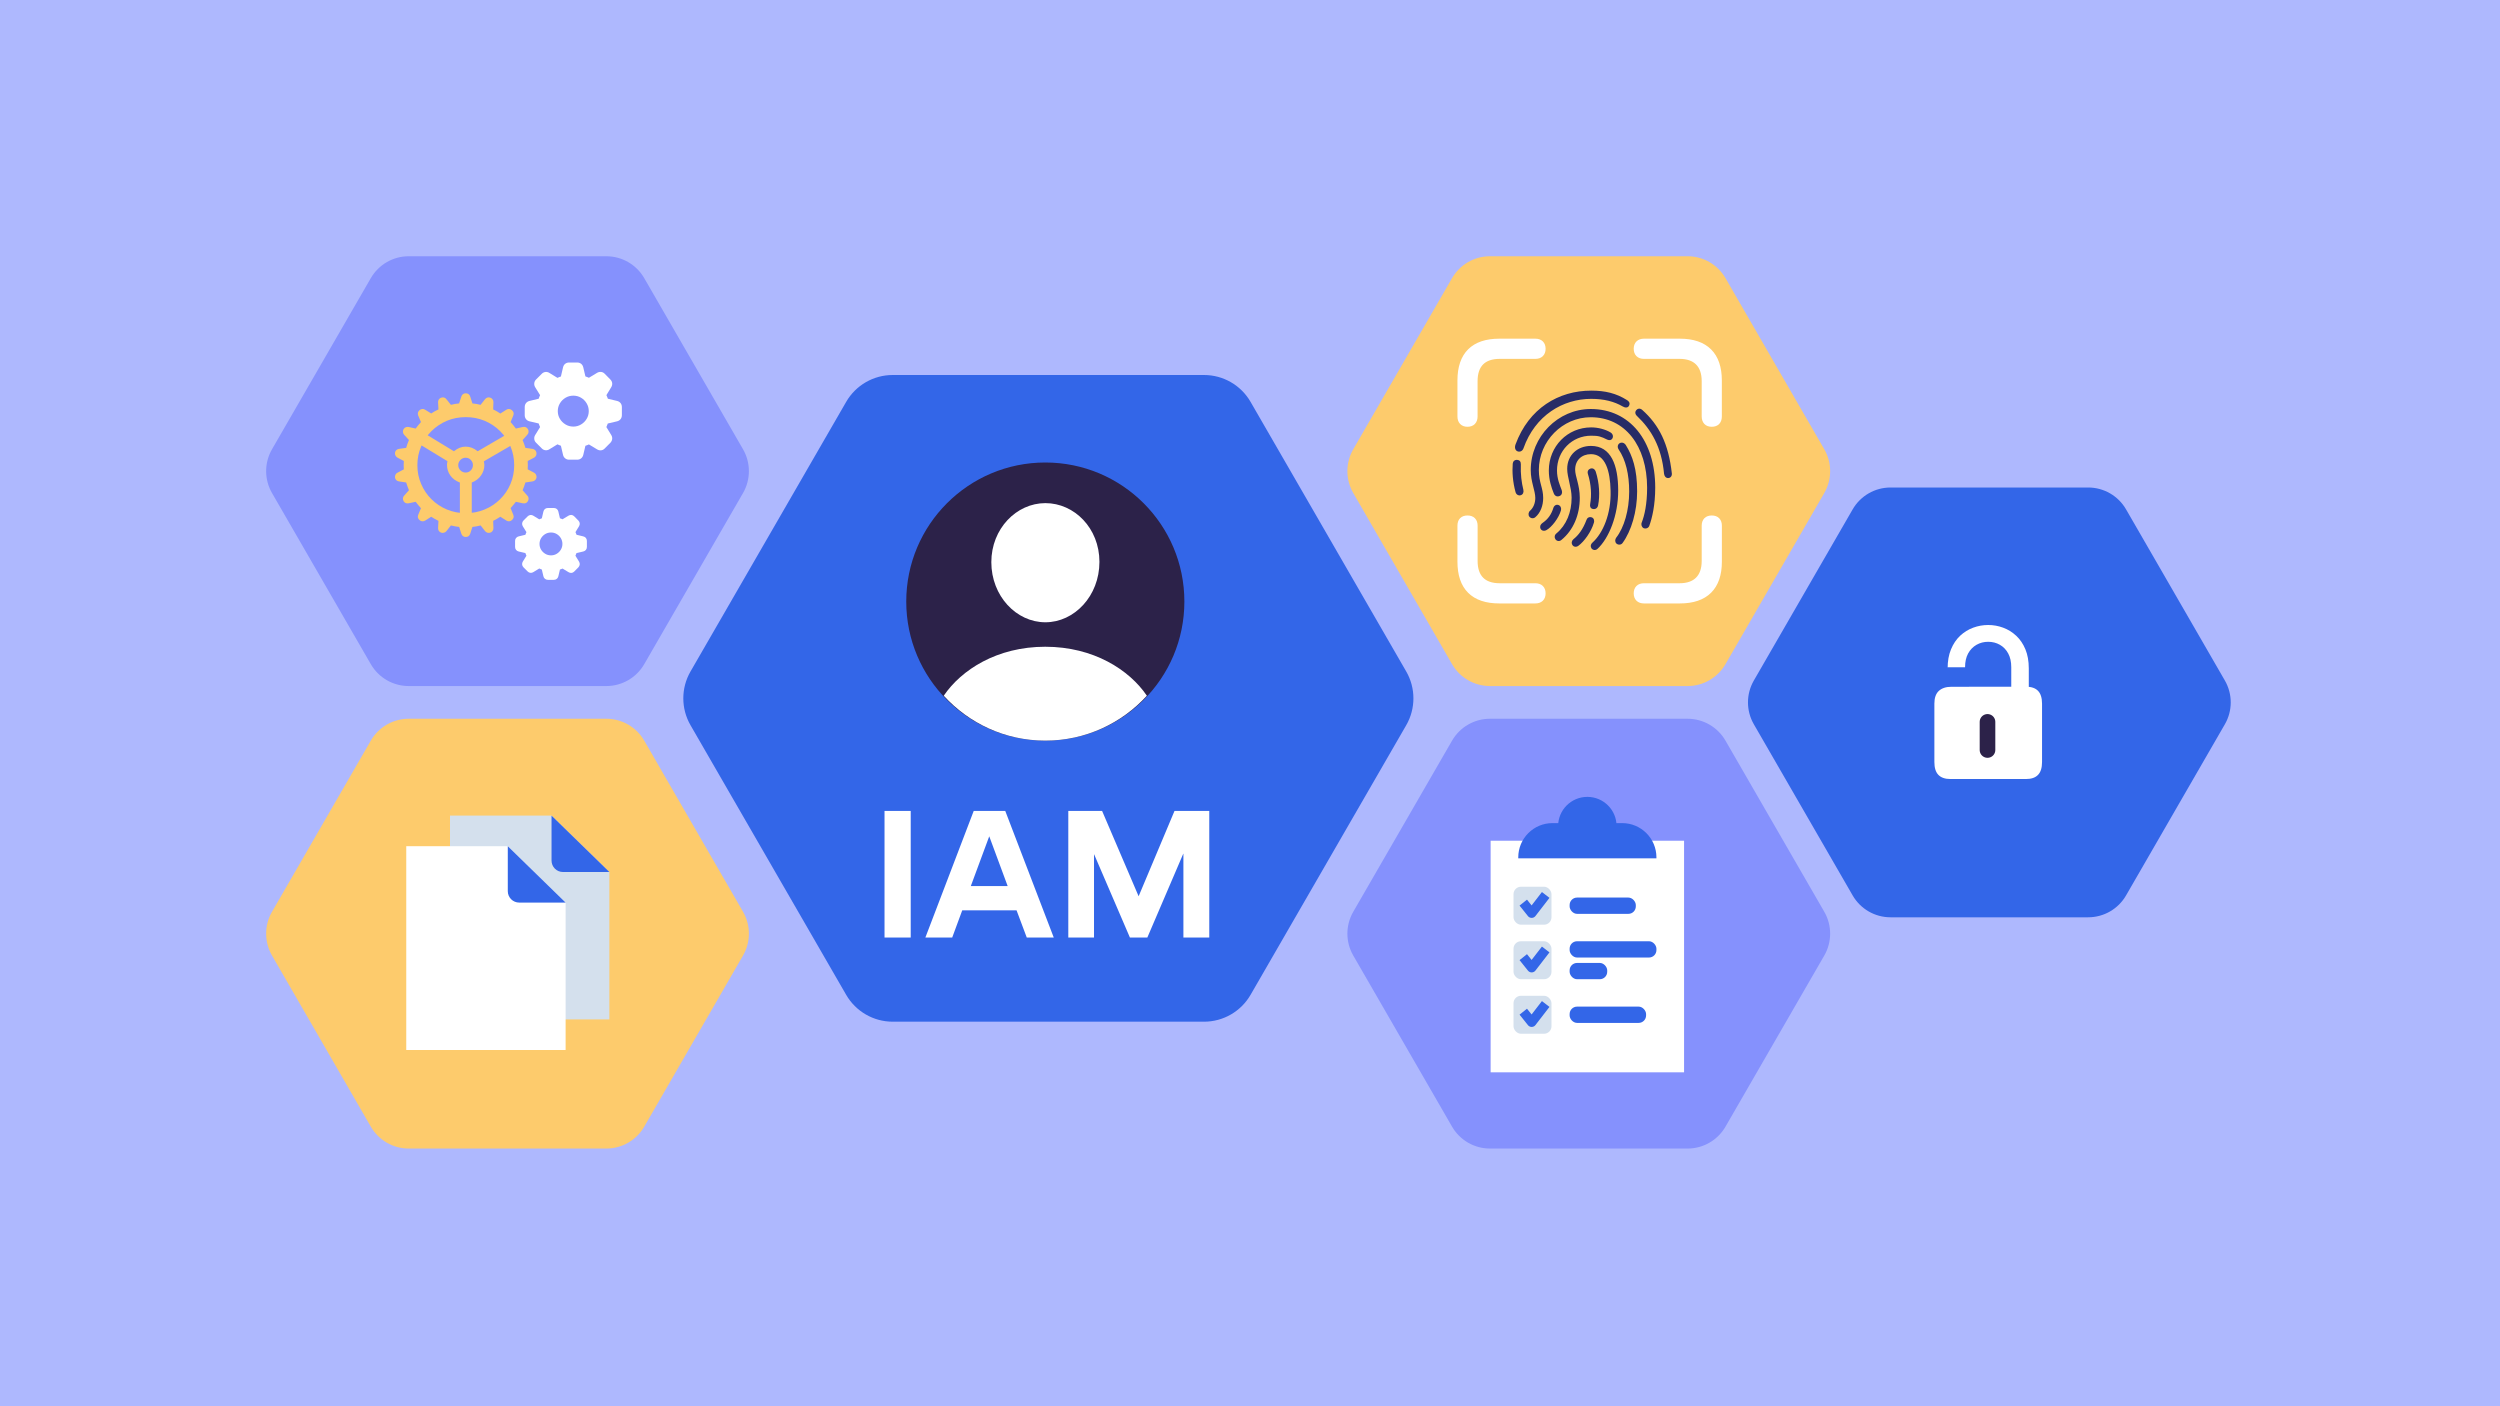 <svg width="800" height="450" viewBox="0 0 800 450" fill="none" xmlns="http://www.w3.org/2000/svg"><rect width="800" height="450" fill="#AEB8FE"/><path d="M449.991 214.872C453.063 220.193 453.063 226.749 449.991 232.07L400.181 318.342C397.109 323.664 391.432 326.942 385.287 326.942L285.668 326.942C279.524 326.942 273.846 323.664 270.774 318.342L220.965 232.07C217.893 226.749 217.893 220.193 220.965 214.872L270.774 128.599C273.846 123.278 279.524 120 285.668 120L385.287 120C391.432 120 397.109 123.278 400.181 128.599L449.991 214.872Z" fill="#3366E8"/><path d="M283.047 259.492H291.428V300H283.047V259.492ZM325.3 291.309H307.917L304.71 300H296.122L311.591 259.492H321.679L337.199 300H328.56L325.3 291.309ZM310.659 283.548H322.455L316.557 267.614L310.659 283.548ZM378.69 300V273.201H378.639L367.153 300H361.566L350.133 273.408H350.081V300H341.855V259.492H352.668L364.36 286.808L375.845 259.492H386.968V300H378.69Z" fill="white"/><circle cx="334.5" cy="192.5" r="44.5" fill="#2C2249"/><path d="M302 222.631C307.617 214.346 319.047 206.957 334.479 206.957C349.941 206.957 361.38 214.346 367 222.632C358.926 231.466 347.354 237 334.5 237C321.646 237 310.074 231.466 302 222.631Z" fill="white"/><path d="M351.819 179.802C351.819 190.734 343.776 199.13 334.522 199.13C325.225 199.13 317.225 190.734 317.225 179.89C317.225 169.177 325.268 161 334.522 161C343.776 161 351.819 169.002 351.819 179.802Z" fill="white"/><path d="M583.771 143.768C586.272 148.099 586.272 153.436 583.771 157.768L552.151 212.536C549.65 216.867 545.028 219.536 540.026 219.536L476.786 219.536C471.784 219.536 467.163 216.867 464.662 212.536L433.041 157.768C430.541 153.436 430.541 148.099 433.041 143.768L464.662 89C467.163 84.668 471.784 82 476.786 82L540.026 82C545.028 82 549.65 84.668 552.151 89L583.771 143.768Z" fill="#FDCB6C"/><path d="M711.959 217.768C714.459 222.099 714.459 227.436 711.959 231.768L680.338 286.536C677.837 290.867 673.216 293.536 668.214 293.536L604.974 293.536C599.972 293.536 595.35 290.867 592.849 286.536L561.229 231.768C558.728 227.436 558.728 222.099 561.229 217.768L592.849 163C595.35 158.668 599.972 156 604.974 156L668.214 156C673.216 156 677.837 158.668 680.338 163L711.959 217.768Z" fill="#3366E8"/><path d="M583.771 291.768C586.272 296.099 586.272 301.436 583.771 305.768L552.151 360.536C549.65 364.867 545.028 367.536 540.026 367.536L476.786 367.536C471.784 367.536 467.163 364.867 464.662 360.536L433.041 305.768C430.541 301.436 430.541 296.099 433.041 291.768L464.662 237C467.163 232.668 471.784 230 476.786 230L540.026 230C545.028 230 549.65 232.668 552.151 237L583.771 291.768Z" fill="#8591FD"/><path d="M237.771 143.768C240.272 148.099 240.272 153.436 237.771 157.768L206.151 212.536C203.65 216.867 199.028 219.536 194.026 219.536L130.786 219.536C125.784 219.536 121.163 216.867 118.662 212.536L87.041 157.768C84.541 153.436 84.541 148.099 87.041 143.768L118.662 89C121.163 84.668 125.784 82 130.786 82L194.026 82C199.028 82 203.65 84.668 206.151 89L237.771 143.768Z" fill="#8591FD"/><path d="M237.771 291.768C240.272 296.099 240.272 301.436 237.771 305.768L206.151 360.536C203.65 364.867 199.028 367.536 194.026 367.536L130.786 367.536C125.784 367.536 121.163 364.867 118.662 360.536L87.041 305.768C84.541 301.436 84.541 296.099 87.041 291.768L118.662 237C121.163 232.668 125.784 230 130.786 230L194.026 230C199.028 230 203.65 232.668 206.151 237L237.771 291.768Z" fill="#FDCB6C"/><path d="M624.143 249.287H648.308C650.031 249.287 651.315 248.847 652.159 247.968C653.021 247.09 653.452 245.72 653.452 243.859V225.173C653.452 223.312 653.021 221.942 652.159 221.064C651.315 220.185 650.031 219.746 648.308 219.746L624.427 219.771C622.722 219.771 621.386 220.211 620.421 221.09C619.474 221.968 619 223.33 619 225.173V243.859C619 245.72 619.431 247.09 620.292 247.968C621.154 248.847 622.437 249.287 624.143 249.287ZM623.239 213.517H628.821C628.821 211.777 629.149 210.304 629.803 209.097C630.475 207.891 631.371 206.97 632.491 206.332C633.611 205.695 634.852 205.376 636.213 205.376C637.591 205.376 638.84 205.695 639.96 206.332C641.08 206.97 641.968 207.891 642.622 209.097C643.277 210.304 643.605 211.777 643.605 213.517V221.658H649.213V213.905C649.213 211.561 648.851 209.52 648.127 207.779C647.404 206.039 646.422 204.592 645.181 203.437C643.941 202.283 642.545 201.421 640.994 200.853C639.461 200.284 637.867 200 636.213 200C634.576 200 632.982 200.284 631.431 200.853C629.881 201.421 628.485 202.283 627.245 203.437C626.021 204.592 625.048 206.039 624.324 207.779C623.6 209.52 623.239 211.561 623.239 213.905V213.517Z" fill="white"/><rect x="477" y="269.033" width="61.901" height="74.109" fill="white"/><rect x="484.323" y="301.199" width="12.153" height="12.153" rx="2.383" fill="#D4E0ED"/><rect x="484.323" y="283.751" width="12.153" height="12.153" rx="2.383" fill="#D4E0ED"/><rect x="484.323" y="318.647" width="12.153" height="12.153" rx="2.383" fill="#D4E0ED"/><rect x="502.278" y="301.199" width="27.779" height="5.213" rx="2.383" fill="#3366E8"/><rect x="502.278" y="322.117" width="24.468" height="5.213" rx="2.383" fill="#3366E8"/><rect x="502.278" y="287.221" width="21.182" height="5.213" rx="2.383" fill="#3366E8"/><rect x="502.278" y="308.139" width="12.032" height="5.213" rx="2.383" fill="#3366E8"/><path d="M494.622 286.384L490.134 292.199L487.445 288.836" stroke="#3366E8" stroke-width="3.049" stroke-linejoin="round"/><path d="M494.622 321.279L490.134 327.094L487.445 323.732" stroke="#3366E8" stroke-width="3.049" stroke-linejoin="round"/><path d="M494.622 303.831L490.134 309.647L487.445 306.284" stroke="#3366E8" stroke-width="3.049" stroke-linejoin="round"/><path d="M485.844 274.358C485.844 268.303 490.753 263.394 496.808 263.394H519.093C525.148 263.394 530.056 268.303 530.056 274.358V274.671H485.844V274.358Z" fill="#3366E8"/><circle cx="507.95" cy="264.355" r="9.355" fill="#3366E8"/><path d="M167.912 130.258L167.912 132.861C167.912 133.355 168.053 133.779 168.335 134.132C168.618 134.486 168.996 134.718 169.47 134.829L172.377 135.51C172.437 135.712 172.508 135.908 172.588 136.1C172.669 136.292 172.75 136.478 172.831 136.66L171.272 139.188C171.019 139.591 170.918 140.02 170.969 140.474C171.009 140.928 171.196 141.322 171.529 141.655L173.36 143.486C173.703 143.839 174.107 144.036 174.571 144.076C175.035 144.117 175.469 144.001 175.873 143.728L178.385 142.185C178.567 142.275 178.749 142.356 178.93 142.427C179.112 142.507 179.299 142.578 179.49 142.639L180.171 145.56C180.282 146.034 180.514 146.407 180.868 146.68C181.221 146.962 181.645 147.104 182.139 147.104L184.697 147.104C185.181 147.104 185.6 146.962 185.953 146.68C186.306 146.407 186.538 146.034 186.649 145.56L187.33 142.654C187.542 142.593 187.739 142.523 187.921 142.442C188.112 142.371 188.289 142.296 188.451 142.215L191.008 143.759C191.432 144.031 191.866 144.147 192.31 144.107C192.764 144.066 193.163 143.87 193.506 143.516L195.352 141.655C195.665 141.302 195.847 140.913 195.897 140.489C195.948 140.076 195.857 139.662 195.625 139.248L194.036 136.66C194.116 136.489 194.192 136.307 194.263 136.115C194.343 135.923 194.419 135.727 194.49 135.525L197.441 134.829C197.915 134.718 198.294 134.486 198.576 134.132C198.859 133.779 199 133.355 199 132.861L199 130.258C199 129.763 198.859 129.339 198.576 128.986C198.294 128.633 197.91 128.401 197.426 128.29L194.52 127.594C194.449 127.402 194.374 127.205 194.293 127.004C194.222 126.802 194.141 126.615 194.051 126.444L195.625 123.855C195.857 123.442 195.948 123.023 195.897 122.599C195.847 122.185 195.66 121.807 195.337 121.464L193.506 119.602C193.163 119.249 192.764 119.052 192.31 119.012C191.866 118.972 191.432 119.083 191.008 119.345L188.451 120.889C188.289 120.818 188.112 120.742 187.921 120.662C187.739 120.591 187.542 120.52 187.33 120.45L186.649 117.559C186.538 117.075 186.306 116.691 185.953 116.409C185.6 116.136 185.181 116 184.697 116L182.139 116C181.645 116 181.221 116.136 180.868 116.409C180.514 116.691 180.282 117.075 180.171 117.559L179.49 120.48C179.299 120.541 179.112 120.606 178.93 120.677C178.749 120.758 178.567 120.838 178.385 120.919L175.873 119.375C175.469 119.103 175.035 118.987 174.571 119.027C174.107 119.078 173.703 119.274 173.36 119.617L171.529 121.449C171.196 121.792 171.009 122.19 170.969 122.645C170.918 123.099 171.019 123.527 171.272 123.931L172.831 126.459C172.75 126.63 172.669 126.812 172.588 127.004C172.508 127.205 172.437 127.402 172.377 127.594L169.47 128.29C168.996 128.401 168.618 128.633 168.335 128.986C168.053 129.339 167.912 129.763 167.912 130.258ZM178.491 131.559C178.491 130.651 178.718 129.819 179.172 129.062C179.626 128.315 180.227 127.72 180.974 127.276C181.72 126.832 182.553 126.61 183.471 126.61C184.369 126.61 185.191 126.832 185.938 127.276C186.685 127.72 187.28 128.315 187.724 129.062C188.178 129.819 188.405 130.651 188.405 131.559C188.405 132.468 188.178 133.295 187.724 134.042C187.28 134.788 186.685 135.384 185.938 135.828C185.191 136.282 184.369 136.509 183.471 136.509C182.553 136.509 181.72 136.282 180.974 135.828C180.227 135.384 179.626 134.788 179.172 134.042C178.718 133.295 178.491 132.468 178.491 131.559Z" fill="white"/><path d="M164.825 173.096L164.825 175.021C164.825 175.386 164.929 175.699 165.138 175.96C165.347 176.222 165.627 176.393 165.977 176.475L168.125 176.979C168.17 177.128 168.222 177.273 168.282 177.415C168.342 177.557 168.401 177.695 168.461 177.829L167.309 179.697C167.122 179.996 167.048 180.313 167.085 180.648C167.115 180.984 167.253 181.275 167.499 181.521L168.853 182.875C169.106 183.136 169.405 183.281 169.748 183.311C170.091 183.341 170.412 183.255 170.71 183.054L172.567 181.913C172.702 181.98 172.836 182.039 172.97 182.092C173.104 182.151 173.242 182.204 173.384 182.248L173.887 184.408C173.97 184.758 174.141 185.034 174.402 185.236C174.663 185.444 174.976 185.549 175.342 185.549L177.233 185.549C177.591 185.549 177.9 185.444 178.161 185.236C178.422 185.034 178.594 184.758 178.676 184.408L179.18 182.259C179.336 182.215 179.482 182.163 179.616 182.103C179.758 182.051 179.888 181.995 180.008 181.935L181.898 183.076C182.212 183.278 182.532 183.363 182.861 183.334C183.196 183.304 183.491 183.158 183.744 182.897L185.109 181.521C185.341 181.26 185.475 180.973 185.512 180.66C185.549 180.354 185.482 180.048 185.311 179.742L184.136 177.829C184.196 177.702 184.252 177.568 184.304 177.426C184.364 177.284 184.419 177.139 184.472 176.99L186.653 176.475C187.004 176.393 187.284 176.222 187.493 175.96C187.701 175.699 187.806 175.386 187.806 175.021L187.806 173.096C187.806 172.731 187.701 172.417 187.493 172.156C187.284 171.895 187 171.724 186.642 171.642L184.494 171.127C184.442 170.985 184.386 170.84 184.326 170.691C184.274 170.542 184.214 170.404 184.147 170.277L185.311 168.364C185.482 168.058 185.549 167.748 185.512 167.435C185.475 167.129 185.337 166.849 185.098 166.596L183.744 165.22C183.491 164.959 183.196 164.813 182.861 164.783C182.532 164.753 182.212 164.836 181.898 165.029L180.008 166.171C179.888 166.118 179.758 166.063 179.616 166.003C179.482 165.951 179.336 165.898 179.18 165.846L178.676 163.709C178.594 163.351 178.422 163.068 178.161 162.859C177.9 162.658 177.591 162.557 177.233 162.557L175.342 162.557C174.976 162.557 174.663 162.658 174.402 162.859C174.141 163.068 173.97 163.351 173.887 163.709L173.384 165.869C173.242 165.913 173.104 165.962 172.97 166.014C172.836 166.074 172.702 166.133 172.567 166.193L170.71 165.052C170.412 164.85 170.091 164.765 169.748 164.794C169.405 164.832 169.106 164.977 168.853 165.231L167.499 166.585C167.253 166.838 167.115 167.133 167.085 167.469C167.048 167.804 167.122 168.121 167.309 168.42L168.461 170.288C168.401 170.415 168.342 170.549 168.282 170.691C168.222 170.84 168.17 170.985 168.125 171.127L165.977 171.642C165.627 171.724 165.347 171.895 165.138 172.156C164.929 172.417 164.825 172.731 164.825 173.096ZM172.646 174.058C172.646 173.387 172.813 172.772 173.149 172.212C173.485 171.66 173.929 171.22 174.48 170.892C175.032 170.564 175.648 170.4 176.327 170.4C176.99 170.4 177.598 170.564 178.15 170.892C178.702 171.22 179.142 171.66 179.47 172.212C179.806 172.772 179.974 173.387 179.974 174.058C179.974 174.73 179.806 175.341 179.47 175.893C179.142 176.445 178.702 176.885 178.15 177.214C177.598 177.549 176.99 177.717 176.327 177.717C175.648 177.717 175.032 177.549 174.48 177.214C173.929 176.885 173.485 176.445 173.149 175.893C172.813 175.341 172.646 174.73 172.646 174.058Z" fill="white"/><path d="M129.174 148.855C129.174 149.078 129.181 149.294 129.194 149.503C129.208 149.726 129.222 149.955 129.236 150.192L127.21 151.258C126.917 151.383 126.702 151.592 126.562 151.884C126.409 152.177 126.353 152.497 126.395 152.845C126.451 153.166 126.597 153.437 126.834 153.66C127.071 153.883 127.363 154.015 127.711 154.057L129.967 154.391C130.079 154.809 130.218 155.227 130.385 155.644C130.538 156.062 130.698 156.473 130.866 156.877L129.362 158.569C129.125 158.806 128.986 159.084 128.944 159.405C128.902 159.725 128.972 160.045 129.153 160.366C129.515 160.964 130.058 161.194 130.782 161.055L133.017 160.574C133.268 160.923 133.54 161.271 133.832 161.619C134.11 161.967 134.403 162.301 134.709 162.622L133.832 164.732C133.553 165.386 133.707 165.964 134.292 166.465C134.528 166.674 134.807 166.793 135.127 166.821C135.447 166.848 135.754 166.772 136.046 166.591L137.989 165.358C138.351 165.609 138.72 165.839 139.096 166.048C139.486 166.27 139.89 166.479 140.308 166.674L140.182 168.972C140.169 169.306 140.245 169.606 140.412 169.87C140.593 170.149 140.851 170.344 141.185 170.455C141.492 170.553 141.798 170.553 142.104 170.455C142.425 170.372 142.682 170.198 142.877 169.933L144.298 168.137C144.716 168.248 145.147 168.345 145.593 168.429C146.039 168.513 146.484 168.575 146.93 168.617L147.619 170.769C147.87 171.479 148.343 171.834 149.04 171.834C149.764 171.834 150.244 171.479 150.481 170.769L151.171 168.617C151.63 168.575 152.076 168.513 152.507 168.429C152.939 168.345 153.371 168.248 153.803 168.137L155.202 169.933C155.411 170.198 155.662 170.372 155.954 170.455C156.261 170.553 156.574 170.553 156.894 170.455C157.215 170.344 157.465 170.149 157.646 169.87C157.827 169.606 157.911 169.306 157.897 168.972L157.813 166.674C158.217 166.479 158.607 166.27 158.983 166.048C159.373 165.839 159.749 165.609 160.111 165.358L162.054 166.591C162.333 166.772 162.625 166.848 162.931 166.821C163.252 166.793 163.53 166.674 163.767 166.465C164.366 165.964 164.526 165.379 164.248 164.711L163.391 162.601C163.684 162.28 163.969 161.946 164.248 161.598C164.54 161.264 164.819 160.923 165.083 160.574L167.297 161.055C168.049 161.194 168.6 160.957 168.948 160.345C169.115 160.024 169.178 159.704 169.136 159.384C169.108 159.063 168.969 158.792 168.718 158.569L167.235 156.877C167.402 156.473 167.562 156.062 167.715 155.644C167.868 155.227 168.008 154.809 168.133 154.391L170.389 154.057C170.709 154.015 170.988 153.883 171.225 153.66C171.475 153.437 171.629 153.159 171.684 152.824C171.726 152.476 171.67 152.163 171.517 151.884C171.378 151.606 171.176 151.397 170.911 151.258L168.864 150.192C168.878 149.955 168.885 149.726 168.885 149.503C168.899 149.294 168.906 149.078 168.906 148.855C168.906 148.619 168.899 148.396 168.885 148.187C168.885 147.978 168.878 147.755 168.864 147.518L170.911 146.453C171.19 146.3 171.399 146.077 171.538 145.784C171.677 145.506 171.719 145.193 171.663 144.844C171.608 144.524 171.461 144.253 171.225 144.03C170.988 143.807 170.709 143.675 170.389 143.633L168.133 143.319C168.008 142.888 167.868 142.463 167.715 142.045C167.562 141.627 167.402 141.217 167.235 140.813L168.718 139.142C168.969 138.891 169.108 138.605 169.136 138.285C169.178 137.965 169.115 137.651 168.948 137.345C168.6 136.732 168.049 136.495 167.297 136.635L165.083 137.136C164.819 136.774 164.54 136.419 164.248 136.071C163.969 135.723 163.684 135.388 163.391 135.068L164.248 132.979C164.526 132.311 164.366 131.726 163.767 131.224C163.53 131.029 163.252 130.911 162.931 130.869C162.625 130.841 162.333 130.918 162.054 131.099L160.111 132.331C159.749 132.081 159.373 131.844 158.983 131.621C158.607 131.412 158.217 131.21 157.813 131.015L157.897 128.717C157.911 128.397 157.827 128.098 157.646 127.819C157.465 127.541 157.215 127.353 156.894 127.255C156.588 127.13 156.282 127.116 155.975 127.213C155.669 127.311 155.411 127.492 155.202 127.757L153.782 129.553C153.35 129.456 152.918 129.358 152.487 129.261C152.069 129.177 151.63 129.121 151.171 129.094L150.481 126.921C150.244 126.211 149.764 125.856 149.04 125.856C148.33 125.856 147.856 126.211 147.619 126.921L146.909 129.094C146.477 129.121 146.039 129.177 145.593 129.261C145.147 129.358 144.716 129.456 144.298 129.553L142.877 127.777C142.682 127.499 142.432 127.311 142.125 127.213C141.819 127.13 141.505 127.144 141.185 127.255C140.865 127.353 140.614 127.541 140.433 127.819C140.252 128.098 140.169 128.397 140.182 128.717L140.308 131.015C139.89 131.21 139.486 131.412 139.096 131.621C138.72 131.844 138.351 132.074 137.989 132.311L136.025 131.099C135.747 130.918 135.447 130.841 135.127 130.869C134.807 130.911 134.528 131.029 134.292 131.224C133.707 131.726 133.553 132.318 133.832 133L134.709 135.068C134.403 135.388 134.11 135.723 133.832 136.071C133.54 136.419 133.268 136.774 133.017 137.136L130.761 136.635C130.441 136.579 130.134 136.607 129.842 136.718C129.55 136.844 129.313 137.053 129.132 137.345C128.965 137.665 128.902 137.979 128.944 138.285C128.972 138.605 129.104 138.891 129.341 139.142L130.866 140.813C130.698 141.217 130.538 141.62 130.385 142.024C130.218 142.442 130.079 142.874 129.967 143.319L127.711 143.633C127.363 143.675 127.071 143.807 126.834 144.03C126.597 144.253 126.451 144.531 126.395 144.865C126.353 145.2 126.409 145.506 126.562 145.784C126.702 146.077 126.917 146.3 127.21 146.453L129.236 147.518C129.222 147.741 129.208 147.957 129.194 148.166C129.181 148.389 129.174 148.619 129.174 148.855ZM133.56 148.855C133.56 146.711 133.964 144.705 134.772 142.839C135.566 140.987 136.666 139.357 138.073 137.951C139.493 136.544 141.136 135.444 143.003 134.65C144.883 133.87 146.895 133.48 149.04 133.48C151.198 133.48 153.211 133.87 155.077 134.65C156.957 135.444 158.607 136.544 160.028 137.951C161.448 139.357 162.555 140.987 163.349 142.839C164.143 144.705 164.54 146.711 164.54 148.855C164.54 151.014 164.143 153.019 163.349 154.872C162.555 156.738 161.448 158.367 160.028 159.76C158.607 161.166 156.957 162.26 155.077 163.039C153.211 163.819 151.198 164.209 149.04 164.209C146.895 164.209 144.883 163.819 143.003 163.039C141.136 162.26 139.493 161.166 138.073 159.76C136.666 158.367 135.566 156.738 134.772 154.872C133.964 153.019 133.56 151.014 133.56 148.855ZM143.044 148.814C143.044 150.025 143.393 151.132 144.089 152.135C144.785 153.138 145.809 153.897 147.16 154.412L147.16 166.486L150.962 166.465L150.962 154.412C152.271 153.897 153.266 153.131 153.949 152.114C154.645 151.111 154.993 150.011 154.993 148.814C154.993 148.674 154.979 148.507 154.952 148.312C154.938 148.131 154.896 147.901 154.826 147.623L165.188 141.607L163.475 138.222L152.863 144.406C152.25 143.904 151.616 143.528 150.962 143.278C150.321 143.041 149.666 142.923 148.998 142.923C148.357 142.923 147.731 143.041 147.118 143.278C146.505 143.514 145.885 143.89 145.259 144.406L134.709 137.993L132.934 141.335L143.191 147.581C143.121 147.86 143.079 148.096 143.065 148.291C143.051 148.486 143.044 148.66 143.044 148.814ZM149.019 146.474C149.673 146.474 150.224 146.711 150.669 147.184C151.115 147.658 151.338 148.208 151.338 148.834C151.338 149.489 151.115 150.046 150.669 150.506C150.224 150.979 149.673 151.216 149.019 151.216C148.364 151.216 147.8 150.979 147.327 150.506C146.867 150.046 146.637 149.489 146.637 148.834C146.637 148.222 146.867 147.672 147.327 147.184C147.8 146.711 148.364 146.474 149.019 146.474Z" fill="#FDCB6C"/><path d="M636 231V240" stroke="#2C2249" stroke-width="5" stroke-linecap="round"/><path d="M144 261H169.499L176.494 261L194.999 279.042V326.213H144V261Z" fill="#D4E0ED"/><path d="M176.493 261L195 279.04L180.144 279.041C178.128 279.041 176.493 277.406 176.493 275.39V261Z" fill="#3366E8"/><path d="M130 270.787H155.499L162.494 270.787L180.999 288.829V336H130V270.787Z" fill="white"/><path d="M162.493 270.787L181 288.827L166.144 288.828C164.128 288.828 162.493 287.193 162.493 285.176V270.787Z" fill="#3366E8"/><path d="M467.381 133.249V121.734C467.381 113.555 471.608 109.378 479.766 109.378H491.321C492.762 109.378 493.592 110.165 493.592 111.609C493.592 113.052 492.762 113.839 491.321 113.839H479.897C474.655 113.839 471.826 116.628 471.826 121.964V133.249C471.826 134.736 471.04 135.567 469.598 135.567C468.168 135.578 467.381 134.736 467.381 133.249ZM467.381 179.744V168.229C467.381 166.742 468.124 165.955 469.609 165.955C471.051 165.955 471.837 166.742 471.837 168.229V179.514C471.837 184.85 474.666 187.639 479.908 187.639H491.321C492.762 187.639 493.592 188.426 493.592 189.869C493.592 191.313 492.762 192.1 491.321 192.1H479.766C471.597 192.1 467.381 187.923 467.381 179.744ZM545.544 133.249V121.964C545.544 116.628 542.574 113.839 537.473 113.839H526.061C524.619 113.839 523.789 113.052 523.789 111.609C523.789 110.165 524.619 109.378 526.061 109.378H537.561C545.774 109.378 549.989 113.654 549.989 121.734V133.249C549.989 134.736 549.246 135.567 547.761 135.567C546.33 135.578 545.544 134.736 545.544 133.249ZM523.789 189.869C523.789 188.426 524.619 187.639 526.061 187.639H537.473C542.574 187.639 545.544 184.85 545.544 179.514V168.229C545.544 166.742 546.33 165.955 547.772 165.955C549.214 165.955 550 166.742 550 168.229V179.744C550 187.825 545.773 192.1 537.572 192.1H526.061C524.619 192.1 523.789 191.313 523.789 189.869Z" fill="white" stroke="white" stroke-width="2"/><path d="M485.648 144.436C486.319 144.695 487.176 144.389 487.5 143.495C491.226 132.906 500.137 127.635 509.187 127.635C513.307 127.635 516.547 128.482 519.301 130.083C520.088 130.553 520.968 130.553 521.315 129.777C521.685 128.953 521.269 128.435 520.69 128.059C517.172 125.824 513.608 125 509.187 125C498.725 125 489.236 130.671 484.977 142.201C484.537 143.377 484.977 144.201 485.648 144.436ZM533.79 152.977C534.531 152.977 535.063 152.366 534.994 151.542C533.952 141.965 530.851 135.918 525.504 131.165C524.833 130.553 524.023 130.741 523.63 131.212C523.19 131.706 523.144 132.483 523.838 133.118C528.398 137.447 531.707 143.048 532.494 151.589C532.587 152.366 533.05 152.977 533.79 152.977ZM489.351 165.284C489.791 165.895 490.671 166.06 491.319 165.495C492.985 164.06 493.818 161.754 493.818 159.354C493.818 156.107 492.43 154.46 492.43 150.413C492.43 141.189 499.975 133.518 509.048 133.518C519.996 133.518 527.055 142.624 527.078 156.06C527.078 161.307 526.222 165.025 525.365 167.166C525.065 167.895 525.342 168.672 525.944 169.001C526.592 169.284 527.495 169.048 527.773 168.272C528.675 165.778 529.67 161.683 529.67 156.036C529.67 141.048 521.546 130.883 509.048 130.883C498.54 130.883 489.837 139.753 489.837 150.413C489.837 154.271 491.272 156.883 491.296 159.33C491.296 160.931 490.717 162.46 489.629 163.425C489.074 163.895 488.981 164.742 489.351 165.284ZM499.767 156.907C499.188 155.307 498.239 153.283 498.239 150.554C498.239 144.295 503.03 139.424 509.187 139.424C511.548 139.424 512.288 139.683 514.348 140.695C515.066 141.024 515.714 140.812 515.968 140.295C516.316 139.636 516.13 138.836 515.344 138.365C513.816 137.447 511.478 136.765 509.187 136.765C501.595 136.765 495.624 142.836 495.624 150.554C495.624 153.519 496.411 155.919 497.221 157.919C497.545 158.695 498.239 159.072 499.072 158.719C499.767 158.436 500.021 157.683 499.767 156.907ZM517.982 143.848C520.227 147.165 521.338 151.754 521.338 157.307C521.338 163.236 519.718 168.837 517.195 172.037C516.779 172.601 516.732 173.401 517.241 173.919C517.797 174.437 518.746 174.413 519.209 173.778C522.033 169.895 523.884 163.731 523.884 157.213C523.884 150.083 522.38 145.848 520.273 142.436C519.787 141.683 518.977 141.448 518.329 141.801C517.658 142.177 517.45 143.048 517.982 143.848ZM499.674 172.766C503.47 169.66 505.553 164.719 505.53 159.236C505.507 155.095 504.049 152.53 504.049 150.271C504.049 147.307 506.109 145.33 509.117 145.33C513.747 145.33 515.251 150.695 515.39 157.048C515.598 164.389 512.983 170.601 509.557 173.66C509.002 174.131 508.886 174.86 509.256 175.449C509.696 176.084 510.599 176.202 511.201 175.637C514.811 172.296 517.866 164.954 517.82 156.86C517.797 148.954 515.598 142.695 509.117 142.695C504.812 142.695 501.503 145.612 501.503 150.036C501.503 152.695 502.891 155.966 502.915 159.236C502.938 163.895 501.225 168.084 498.054 170.696C497.429 171.213 497.337 171.966 497.73 172.554C498.216 173.237 499.049 173.307 499.674 172.766ZM486.667 158.46C487.338 158.248 487.662 157.542 487.477 156.742C486.898 154.366 486.551 151.848 486.667 148.554C486.69 147.683 486.227 147.212 485.532 147.165C484.63 147.095 484.144 147.66 484.074 148.389C483.866 151.048 484.074 154.224 484.977 157.495C485.208 158.295 485.949 158.695 486.667 158.46ZM511.386 161.731C512.034 158.554 511.779 154.483 510.645 150.954C510.344 150.083 509.673 149.707 508.955 149.942C508.284 150.177 507.868 150.813 508.122 151.636C509.187 155.048 509.372 158.413 508.84 161.378C508.701 162.083 508.979 162.766 509.789 162.884C510.529 163.025 511.224 162.578 511.386 161.731ZM494.814 169.66C496.526 168.766 498.864 165.707 499.512 163.284C499.697 162.625 499.396 161.825 498.679 161.589C498.031 161.354 497.337 161.754 497.082 162.507C496.457 164.578 495.369 166.131 493.656 167.307C492.823 167.895 492.707 168.625 492.962 169.166C493.24 169.754 493.98 170.084 494.814 169.66ZM505.09 174.649C506.919 173.307 509.187 170.225 510.066 167.213C510.228 166.695 510.113 165.825 509.372 165.566C508.585 165.284 507.914 165.684 507.706 166.295C506.525 169.448 505.067 171.307 503.516 172.531C502.938 173.001 502.776 173.778 503.169 174.39C503.539 175.049 504.442 175.143 505.09 174.649Z" fill="#282C66"/></svg>